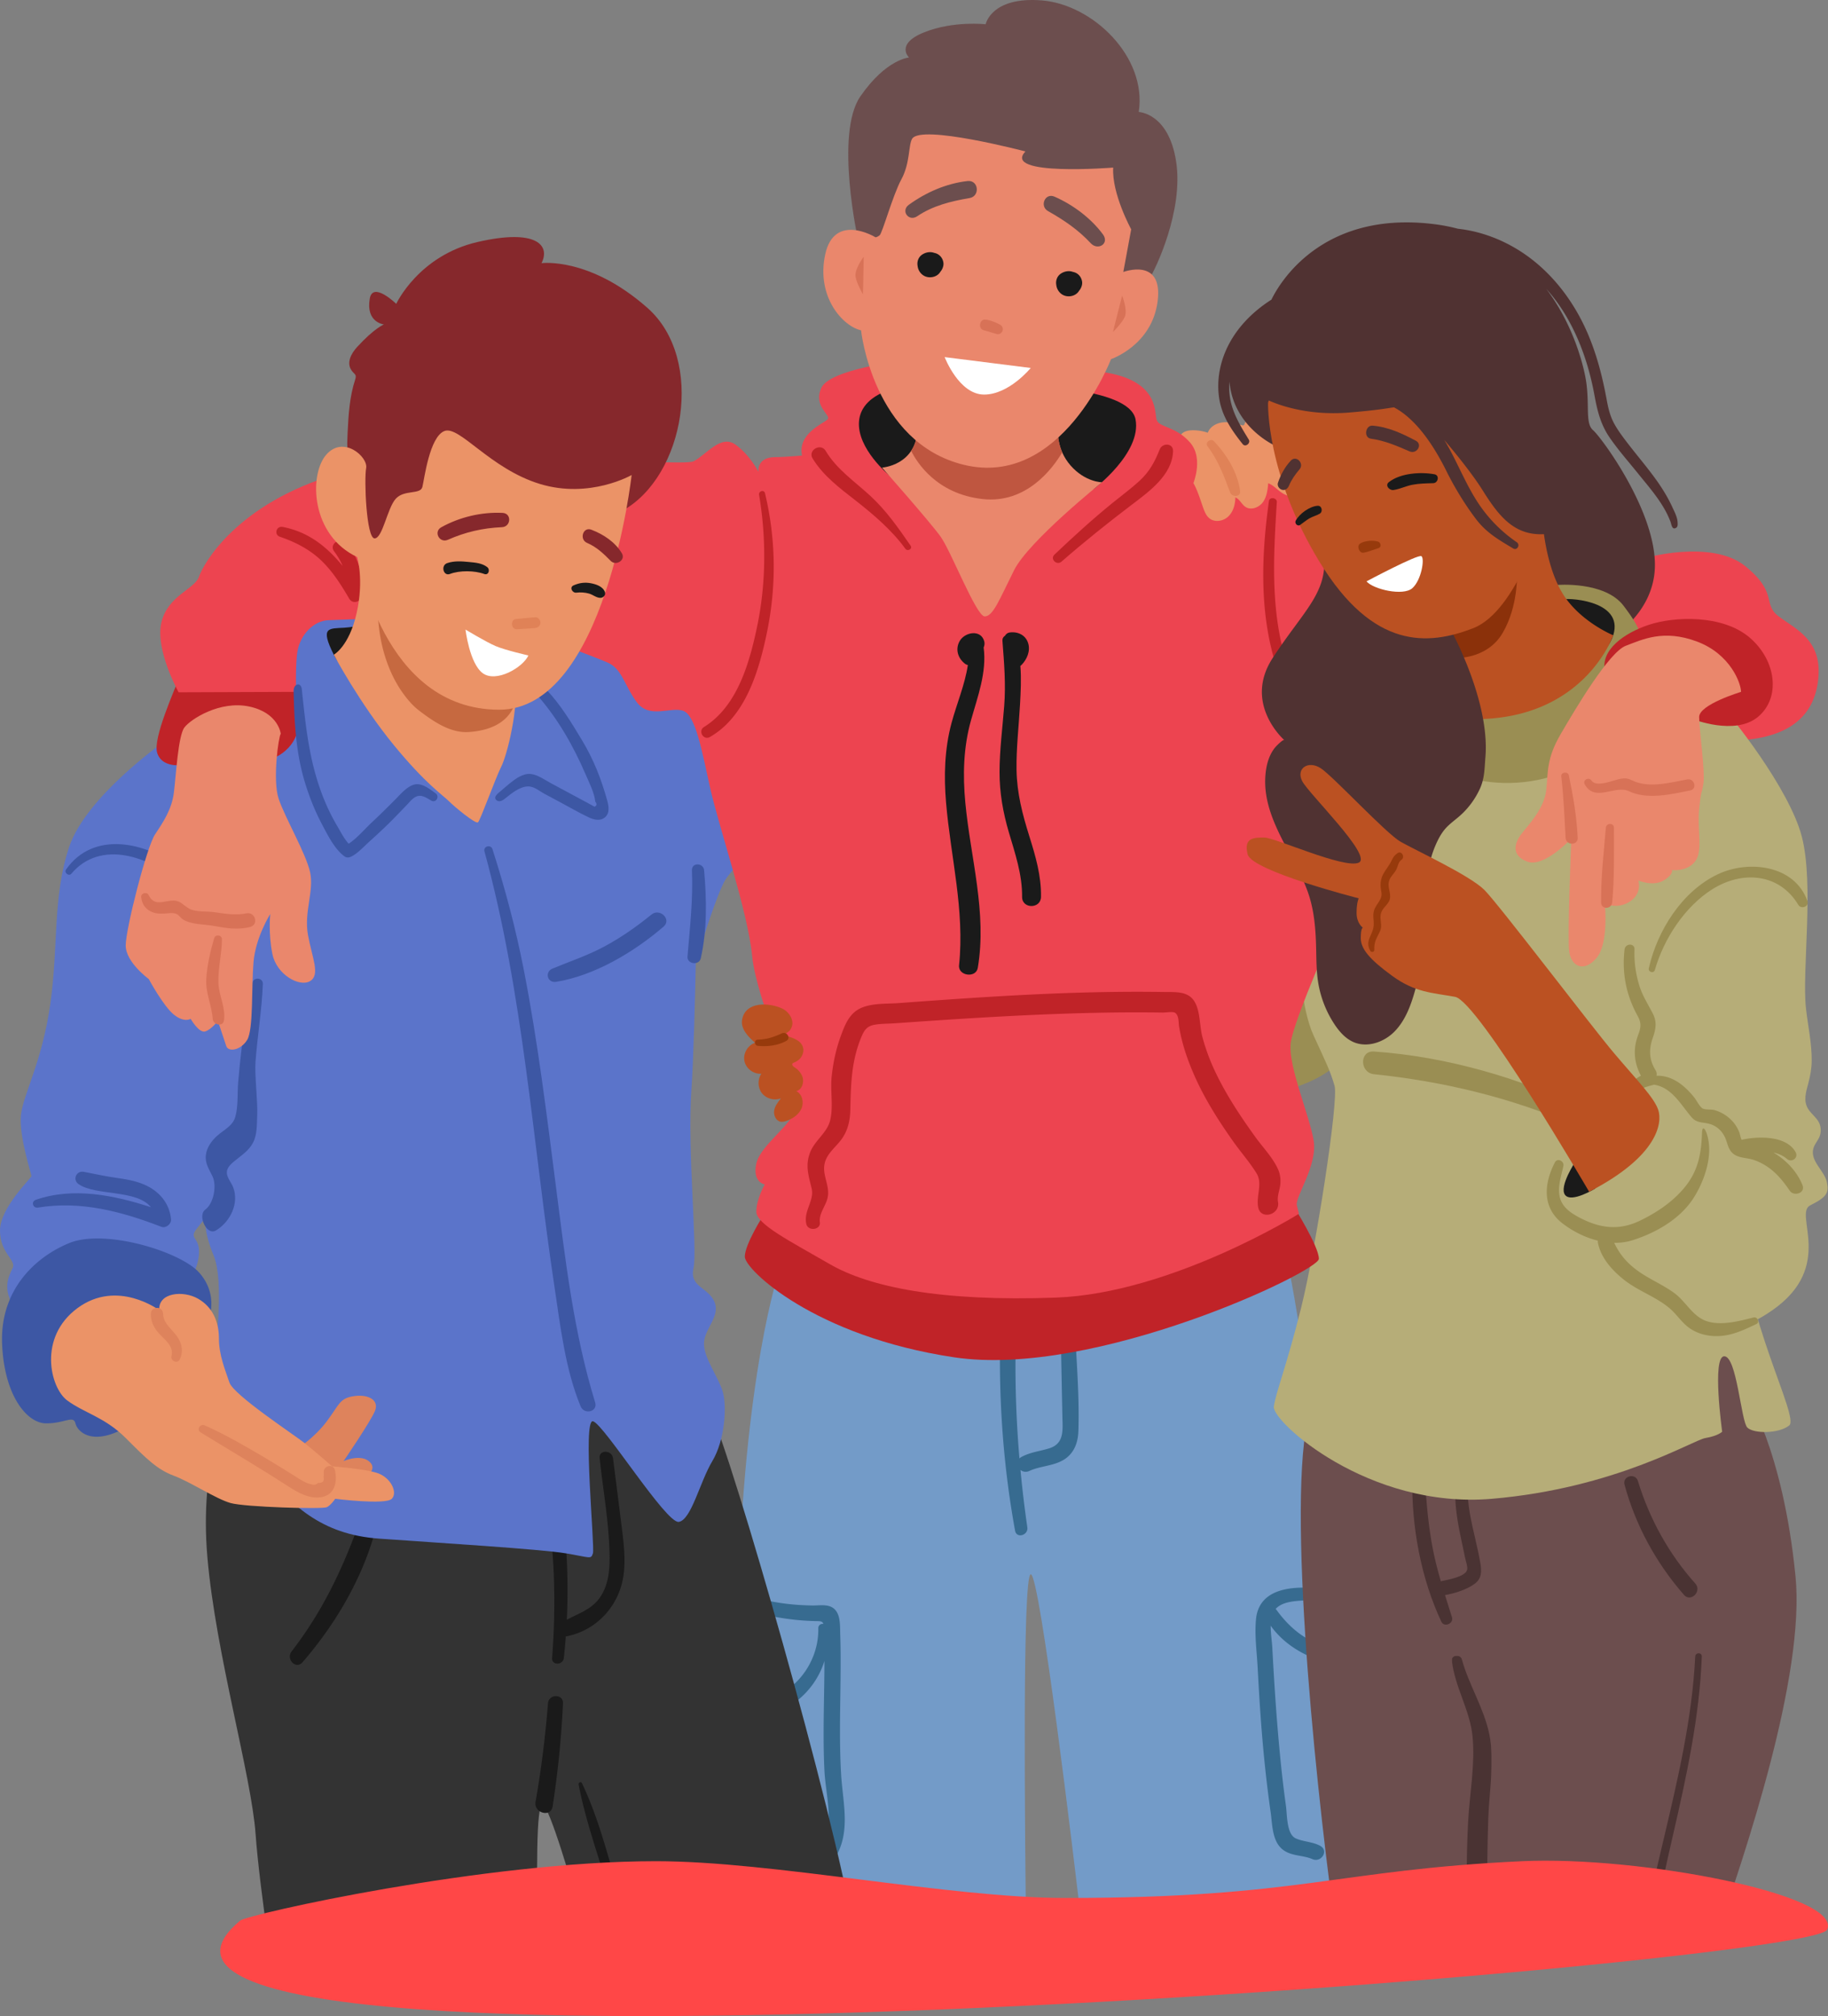 <svg xmlns="http://www.w3.org/2000/svg" xmlns:xlink="http://www.w3.org/1999/xlink" viewBox="0 0 1718 1894"><rect x="0" y="0" width="1718" height="1894" fill="#808080" stroke="none"/><defs><path id="a" d="M0 0h37.471v263.045H0z"/><path id="c" d="M1492.268 56.303C1485.217 50.43 1263.02.496 1101.543.493c-110.15 0-274.78 34.542-384.93 34.542-220.3 0-253.189-26.255-428.958-34.541C177.545-4.693-14.086 31.954.821 64.838 15.73 97.72 1706.31 234.53 1492.268 56.303Z"/></defs><g fill="none" fill-rule="evenodd"><path fill="#5B74CA" fill-rule="nonzero" d="M658.765 888.286s14.644-47.309 22.52-61.091c7.876-13.784 59.07-61.04 59.07-61.04L726.574 630.29l-120.112-57.1-110.874 8.236-28.927 72.494 192.104 234.366Z"/><path fill="#739BC8" fill-rule="nonzero" d="M964.4 1818.563c-1.157-92.867-3.762-339.618 4.364-339.618 8.456 0 40.157 262.947 48.93 339.618h267.323c-3.218-108.093-60.562-603.09-79.97-650.726-21.66-53.164-472.567 25.598-472.567 25.598s-33.474 94.514-39.381 320.952c-3.627 139.046-5.77 243.922-6.882 304.176H964.4Z"/><path fill="#376B90" fill-rule="nonzero" d="M1010.124 1243.734c-.347-8.47-13.332-8.556-13.23 0 .346 28.869.99 57.733 1.558 86.6.25 12.697 2.135 25.75-12.31 30.284-8.924 2.8-18.08 3.617-26.382 8.255a8.48 8.48 0 0 0-1.674 1.24c-3.884-45.817-4.813-91.816-2.359-137.852.513-9.603-14.511-9.607-14.952 0-3.15 68.809.836 137.97 13.226 205.758 1.397 7.646 12.586 4.267 11.51-3.174-2.588-17.92-4.738-35.9-6.448-53.924 2.135 1.713 5.143 2.427 8.306.969 10.06-4.637 21.73-4.528 31.474-10.003 10.288-5.78 14.268-16.076 14.65-27.435 1.121-33.313-2.003-67.416-3.37-100.718M790.568 1667.83c-1.83-29.743-.937-59.557-.619-89.328.152-14.248.222-28.512-.274-42.754-.326-9.36.934-23.522-10.462-26.913-4.845-1.442-10.645-.5-15.567-.574-6.71-.099-13.423-.437-20.1-1.106-15.225-1.524-30.142-4.768-44.768-9.214-7.964-2.422-11.227 9.804-3.418 12.401 22.614 7.518 46.265 11.968 70.117 12.56 5.178.128 7.421-.199 8.336 2.695-2.349-.304-4.816 1.05-4.757 4.21.46 24.495-12.774 48.081-33.766 60.6-7.8 4.65-.519 17.08 7.111 12.166 15.911-10.245 27.135-25.113 32.433-42.203-.013 9.285-.14 18.57-.29 27.854-.408 25.241-.97 50.507.312 75.733 1.1 21.652 9.235 49.11-1.282 69.352-4.65 8.953 8.913 16.901 13.55 7.92 11.836-22.935 4.95-48.929 3.444-73.399m450.184 66.236c-7.305-3.933-15.447-3.707-22.818-6.928-8.9-3.888-8.17-22.11-9.36-30.61-3.538-25.275-6.024-50.682-8.096-76.115-1.973-24.223-3.438-48.484-4.742-72.75-.299-5.601-1.582-13.221-1.5-20.385 10.213 14.399 25.746 25.093 42.117 31.008 8.47 3.06 11.96-10.266 3.697-13.41-17.173-6.532-29.73-17.867-40.409-32.507a7.645 7.645 0 0 0-.755-.865c6.273-6.958 18.26-7.424 26.876-8.008 7.629-.517 7.803-11.95 0-12.004-20.851-.124-42.952 5.352-45.334 29.62-1.467 14.926.781 30.75 1.563 45.706.802 15.322 1.7 30.64 2.793 45.945 2.14 29.996 5.154 59.929 9.402 89.703 1.59 11.155 1.315 26.167 10.385 34.292 8.12 7.275 19.468 5.704 28.883 9.794 8.304 3.607 15.694-7.965 7.298-12.486"/><path fill="#6C4E4E" fill-rule="nonzero" d="M1613.381 1818.563c26.18-75.9 83.331-243.595 74.08-337.65-11.814-120.11-47.258-173.274-47.258-173.274l-9.844-41.35s-378.055-45.288-401.683 68.917c-19.308 93.32 11.345 373.328 27.498 483.357h357.207Z"/><g transform="translate(1364.477 1555.518)"><mask id="b" fill="#fff"><use xlink:href="#a"/></mask><path fill="#4A3333" fill-rule="nonzero" d="M19.452 75.735c2.584 26.44-2.753 53.945-4.162 80.393-1.484 27.828-1.593 55.734-.833 83.586.21 7.713.398 15.509.646 23.33h20.063c-.641-9.064-1.19-18.134-1.44-27.216-.767-27.86-.444-55.737.53-83.585.898-25.598 6.158-53.3.934-78.638C30.14 49.109 15.987 27.382 9.398 3.339 8.028-1.662-.585-.887.032 4.606c2.786 24.818 17.003 46.388 19.42 71.129" mask="url(#b)"/></g><path fill="#4A3333" fill-rule="nonzero" d="M1391.277 1468.501c-3.98-23.427-12.04-45.929-11.994-69.939.015-7.466-11.295-7.426-11.568 0-.634 17.268 2.622 33.95 6.222 50.745.998 4.652 2.024 9.3 2.934 13.97.609 3.124 2.72 8.65 1.948 11.536-1.76 6.57-17.96 9.186-24.688 10.705-2.817-9.688-5.376-19.452-7.35-29.44-4.395-22.25-6.306-44.73-7.55-67.346-.417-7.589-11.715-7.694-11.875 0-.933 44.893 8.052 94.118 27.307 134.847 2.64 5.588 11.783 1.65 9.953-4.196-2.187-6.986-4.412-13.93-6.573-20.883 9.376-1.687 20.209-4.995 27.884-10.618 6.73-4.932 6.634-11.823 5.35-19.38m202.052 19.174c-24.888-27.795-43.082-60.688-53.977-96.347-2.444-8.003-14.794-4.672-12.578 3.468 10.488 38.502 29.674 73.502 55.895 103.539 6.376 7.304 17.133-3.431 10.66-10.66m-40.589 330.887c5.405-31.406 12.19-62.561 19.426-93.948 12.794-55.513 25.052-111.338 27.228-168.46.152-3.987-5.991-3.963-6.184 0-2.883 58.879-16.621 116.322-30.09 173.492-6.88 29.21-14.113 58.945-19.53 88.916h9.15Z"/><path fill="#333" fill-rule="nonzero" d="M240.222 1723.105c1.82 25.485 6.586 62.748 11.185 95.458h253.735c-.457-53.79-1.612-124.314 4.837-123.024 6.32 1.263 27.246 72.309 41.42 123.024h251.97c-20.522-120.913-114.666-447.538-135.867-493.203-25.597-55.133-257.943-82.7-257.943-82.7l-195.618 79.846s-26.883 50.11-19.007 140.687c7.876 90.575 41.35 204.779 45.288 259.912"/><path fill="#1A1A1A" fill-rule="nonzero" d="M583.566 1428.777c-2.45-19.65-4.913-39.297-7.457-58.935-1.015-7.84-13.42-8.104-12.552 0 3.298 30.79 9.097 62.209 9.347 93.205.113 13.966-1.703 28.98-10.928 40.132-7.948 9.607-19.044 12.857-29.259 18.512a589.45 589.45 0 0 0-.67-67.184c-1.085-16.21-2.859-32.356-5.254-48.424-2.56-17.173-4.956-34.994-11.43-51.191-2.123-5.31-11.634-5.372-10.999 1.489 1.55 16.728 5.894 33.08 8.612 49.643a608.774 608.774 0 0 1 6.107 50.355c2.672 33.694 2.356 67.519-.194 101.21-.54 7.147 10.245 6.915 11.014 0 .755-6.783 1.35-13.58 1.857-20.377.55 0 1.113-.04 1.708-.168 29.402-6.334 50.02-30.936 52.913-60.145 1.594-16.076-.829-32.194-2.815-48.122M515.01 1600.2c-2.46 31.016-6.31 61.906-11.678 92.554-1.843 10.524 14.408 14.891 16.02 4.416 4.95-32.164 8.28-64.457 9.735-96.97.408-9.124-13.367-8.934-14.076 0M336.04 1434.819c-15.488 42.22-34.297 80.845-61.983 116.587-5.542 7.154 3.993 17.4 10.224 10.225 30.224-34.81 55.75-77.61 68.002-122.333 2.906-10.61-12.56-14.514-16.243-4.48m237.295 346.447c3.464 12.389 6.723 24.837 9.938 37.298h10.18c-3.966-13.88-8.093-27.702-12.176-41.472-10.064-33.932-19.03-70.017-34.418-102.002-.875-1.821-3.413-.466-3.077 1.298 6.746 35.408 19.847 70.176 29.553 104.878"/><path fill="#5B74CA" fill-rule="nonzero" d="M153.584 697.238S80.73 748.433 64.978 795.69c-15.752 47.256-9.846 92.544-17.722 147.677-7.876 55.133-25.597 84.67-27.566 104.36-1.969 19.69 9.845 55.132 9.845 57.101 0 1.97-29.535 29.535-29.535 51.195s15.752 27.566 11.814 35.443c-3.938 7.876-9.845 19.69 1.969 37.411s165.399-27.567 165.399-27.567 7.876-11.814 7.876-25.597c0-13.784-9.845-11.814-1.969-21.66l7.876-9.844s-1.969 11.814 7.876 35.442c9.846 23.628 1.969 84.668 1.969 84.668s7.421 75.054 39.153 112.351c31.732 37.296 59.299 64.862 114.432 68.8 55.132 3.94 151.615 9.845 175.244 13.784 23.628 3.938 23.628 5.907 25.597 0 1.969-5.908-9.845-126.018 0-124.049 9.845 1.97 68.916 96.482 80.73 94.513 11.814-1.969 19.691-37.412 31.505-57.102 11.814-19.69 13.783-51.194 9.845-64.978-3.938-13.783-17.721-31.504-17.721-45.288 0-13.783 15.752-25.597 9.845-39.38-5.907-13.784-23.628-13.784-19.69-31.504 3.938-17.722-5.908-110.267-1.97-167.369 3.938-57.1 5.908-220.53 5.908-220.53s-55.133-159.493-133.895-165.4c-78.761-5.907-285.509 43.32-285.509 43.32l-82.7 15.751Z"/><path fill="#3D57A4" fill-rule="nonzero" d="M237.29 922.915c-5.667 19.88-7.683 41.111-10.153 61.597-1.29 10.706-2.42 21.427-3.302 32.175-.85 10.353.16 22.793-2.755 32.783-2.442 8.37-11.02 12.132-17.072 17.608-5.25 4.75-9.739 10.947-10.549 18.151-.866 7.71 3.08 13.266 6.256 19.873 4.213 8.763 1.087 25.514-6.75 31.231-7.635 5.568 1.346 24.73 9.845 19.69 13.72-8.135 22.137-25.779 16.288-40.719-1.429-3.65-4.109-6.84-5.347-10.53-2.096-6.25 2.06-10.213 6.602-13.992 6.434-5.35 13.562-9.684 17.505-17.39 3.988-7.797 3.47-17.368 3.888-25.857.592-12.01-2.523-37.792-1.638-49.785 1.807-24.488 6.041-49.003 6.912-73.519.201-5.654-8.215-6.628-9.73-1.316m-76.54 222.699c-1.327-15.327-11.292-26.785-25.196-32.756-8.484-3.644-17.442-5.12-26.534-6.38-10.227-1.419-20.129-3.693-30.251-5.604-7.109-1.342-10.904 7.414-4.885 11.584 16.087 11.141 54.394 4.835 67.91 21.61-34.818-11.267-73.068-19.082-108.169-6.889-4.663 1.621-2.756 8.08 2.013 7.298 40.364-6.614 78.575 3.64 116.041 18.046 4.142 1.593 9.447-2.544 9.07-6.909m7.485-330.669c-31.056-23.793-80.34-35.03-106.204 1.977-2.068 2.959 2.686 6.674 5.037 3.886 27.501-32.611 74.083-15.905 100.681 8.252 30.878 28.045 38.747 72.182 39.856 111.976.198 7.117 10.7 7.082 11.03 0 2.127-45.549-13.148-97.55-50.4-126.091m391.091 502.494c-20.24-65.757-28.065-134.47-36.81-202.538-8.767-68.245-17.085-136.561-30.296-204.128-7.503-38.372-17.446-75.802-29.37-113.017-1.526-4.764-8.873-2.806-7.535 2.078 36.607 133.584 45.26 272.766 65.818 409.218 5.614 37.268 10.072 77.062 24.547 112.149 3.362 8.152 16.403 5.194 13.646-3.762m52.925-458.242c-13.798 11.226-28.273 21.387-43.942 29.84-15.827 8.536-32.502 14.058-49.029 20.893-7.656 3.166-4.884 13.821 3.436 12.46 36.423-5.954 73.294-28.146 100.901-51.826 7.928-6.799-3.458-17.8-11.366-11.367m49.493-41.611c-.644-7.23-11.782-7.465-11.46 0 1.179 27.404-1.903 53.853-4.148 81.056-.59 7.133 10.884 8.618 12.464 1.687 6.082-26.683 5.56-55.653 3.144-82.743"/><path fill="#C02328" fill-rule="nonzero" d="M169.336 718.898s-17.72 1.969-21.659-11.814c-3.938-13.783 15.752-57.102 21.66-72.854 5.906-15.752 45.287-37.412 76.791-33.474 31.505 3.938 35.443 19.69 35.443 27.567 0 7.876-5.907 31.504-1.969 47.256 3.938 15.753-9.845 35.443-31.505 39.38-21.659 3.939-78.76 3.939-78.76 3.939"/><path fill="#EA876C" fill-rule="nonzero" d="M263.85 689.362c-1.969 1.969-7.876 43.319-1.969 61.041 5.907 17.721 25.597 51.194 29.535 68.916 3.938 17.721-5.907 37.411-1.969 59.07 3.938 21.66 11.815 37.412 1.97 43.319-9.846 5.907-31.505-5.907-35.443-25.597-3.938-19.69-1.969-37.412-1.969-37.412s-13.783 21.66-15.753 45.288c-1.968 23.628 0 63.009-5.906 72.854-5.908 9.846-17.722 11.814-19.69 5.907l-7.877-23.629s-5.907 7.877-11.814 9.846c-5.907 1.969-13.783-11.814-13.783-11.814s-5.908 3.938-15.753-3.938c-9.845-7.876-23.628-33.474-23.628-33.474s-21.659-15.752-21.659-31.504c0-15.753 19.69-92.545 27.566-104.359 7.876-11.814 15.752-23.629 17.721-39.381 1.97-15.752 3.94-53.164 9.845-61.04 5.908-7.876 33.474-25.597 61.04-19.69 27.567 5.907 29.536 25.597 29.536 25.597"/><path fill="#D87257" fill-rule="nonzero" d="M205.287 923.52c-.472-13.677 3.21-27.36 3.28-41.085.02-4.234-6.128-5.007-7.312-.99-3.605 12.227-6.671 25.803-7.407 38.58-.737 12.786 5.219 24.537 6.064 37.186.376 5.625 9.66 7.81 10.577 1.43 1.774-12.354-4.783-22.981-5.202-35.12m26.34-65.472c-10.478 2.074-20.346.309-30.776-1.17-7.087-1.005-17.037.21-23.19-3.327-5.435-3.127-8.238-7.714-15.095-7.51-9.066.272-17.578 5.785-22.941-5.264-1.577-3.246-7.268-1.765-6.938 1.879.63 6.933 4.256 11.892 10.878 14.413 3.69 1.405 6.774 1.265 10.624 1.193 3.859-.072 8.21-1.316 12.059.54 1.9.918 3.624 3.63 5.512 4.845 8.056 5.186 20.07 4.477 29.148 6.188 11.457 2.158 22.758 4.014 34.237.97 8.304-2.203 4.76-14.395-3.518-12.757"/><path fill="#9A8E53" fill-rule="nonzero" d="M1174.755 1031.072s59.086-5.99 85.05-34.613c25.962-28.622-16.425-129.63-16.425-129.63l-104.359 29.043 35.734 135.2Z"/><path fill="#B6AD78" fill-rule="nonzero" d="M1220.8 900.049s1.97 47.257 13.783 72.854c11.814 25.597 15.752 33.473 19.691 47.256 3.937 13.784-17.722 153.585-31.505 208.718-13.783 55.133-23.629 78.762-25.598 92.545-1.969 13.783 88.607 96.482 204.78 86.638 116.172-9.846 189.027-55.134 200.841-57.103 11.815-1.969 15.752-5.907 15.752-5.907s-9.845-70.885 1.97-70.885c11.813 0 15.752 61.04 21.66 66.947 5.906 5.908 29.534 5.908 39.38-1.969 9.845-7.876-43.319-102.39-45.288-189.027-1.97-86.637-11.815-374.116-11.815-374.116l-116.172-80.731-189.028 9.845-98.45 194.935h-.001Z"/><path fill="#9A8E53" fill-rule="nonzero" d="M1488.591 1043.665c-15.832-7.979-31.125-15.8-47.728-22.274-15.629-6.096-31.647-11.22-47.808-15.705-33.26-9.227-67.345-15.453-101.79-17.839-13.824-.958-13.429 19.94 0 21.32 64.696 6.654 129.573 22.06 189.282 48.26 9.18 4.027 17.364-9.066 8.044-13.762"/><path fill="#C02328" fill-rule="nonzero" d="M717.712 1141.255s-17.722 27.566-17.722 39.381c0 11.814 64.978 74.823 196.904 94.514 131.925 19.69 342.611-80.731 342.611-92.545 0-11.814-23.628-49.226-23.628-49.226l-498.165 7.876Z"/><path fill="#ED4450" fill-rule="nonzero" d="M1260.18 858.699s-45.287 100.42-47.256 122.08c-1.97 21.66 17.721 66.948 21.66 90.576 3.937 23.628-17.722 53.164-15.754 61.04l1.97 7.876s-120.11 74.823-228.408 78.76c-108.297 3.939-175.244-9.844-212.655-31.503-37.412-21.66-68.917-37.412-68.917-49.226s7.877-25.598 7.877-25.598-11.815-1.968-7.877-19.69c3.94-17.721 35.443-37.411 37.412-53.164 1.97-15.752-37.412-100.42-41.35-141.77-3.938-41.35-31.504-122.08-39.38-157.523-7.877-35.442-13.784-68.916-25.598-72.854-11.814-3.938-31.504 7.876-43.319-7.876-11.814-15.753-13.783-31.504-27.566-37.412-13.783-5.907-51.195-19.69-51.195-19.69l-244.16 47.257-107.813.393s-22.143-39.774-16.236-65.371c5.907-25.597 31.504-31.505 35.442-43.32 3.938-11.813 35.443-68.915 129.957-96.482 94.513-27.566 322.921-5.907 334.735-11.814 11.814-5.907 25.598-25.597 39.381-15.752 13.783 9.845 21.66 25.597 21.66 25.597s-1.97-13.783 15.752-13.783c17.721 0 68.916-5.907 68.916-5.907l285.51 29.535s55.133-11.814 74.822-17.721c19.691-5.907 35.444-5.907 82.701 9.845 47.256 15.753 214.624 92.545 214.624 92.545L1260.18 858.699Z"/><path fill="#C02328" fill-rule="nonzero" d="M326.593 510.784c-5.486-7.425-18.07-.123-12.486 7.298 3.293 4.377 5.918 8.9 7.938 13.6-14.567-17.717-31.828-31.947-56.36-36.653-6.052-1.16-8.438 7.244-2.552 9.256 14.228 4.864 27.75 11.73 38.708 22.194 10.75 10.265 18.839 23.067 26.294 35.828 3.518 6.024 11.656 2.862 12.257-3.319 1.675-17.208-3.568-34.358-13.8-48.204m392.378-47.411c-.874-3.667-6.168-2.06-5.561 1.534 6.85 40.554 6.595 83.448-1.85 123.705-7.131 33.995-18.523 74.889-49.864 94.343-5.943 3.689-.618 12.892 5.498 9.404 33.523-19.12 46.078-62.18 53.46-97.493 9.169-43.868 8.702-87.992-1.682-131.493m498.764 181.237c-24.87-54.512-21.377-114.63-17.745-172.902.26-4.162-6.795-5.226-7.388-1-8.425 60.048-9.482 122.896 16.088 179.19 2.782 6.126 11.827.81 9.045-5.287m-16.815 453.375c-4.957-10.731-14.121-20.135-21.024-29.708-14.027-19.451-27.388-39.547-37.702-61.251-5.055-10.638-9.206-21.694-12.21-33.087-2.72-10.322-1.79-23.965-7.422-33.111-6.06-9.837-17.838-8.741-27.878-8.903a1659.97 1659.97 0 0 0-44.63-.098c-55.662.607-111.239 3.83-166.754 7.725-12.915.907-25.828 1.849-38.741 2.802-11.817.873-26.94-.233-37.626 5.772-9.404 5.283-13.38 15.916-16.866 25.528-4.437 12.229-7.136 25-8.471 37.93-1.38 13.35 1.823 28.132-1.452 41.137-2.88 11.44-14.163 18.54-18.566 29.414-5.1 12.604-1.708 22.014 1.239 34.434 2.707 11.412-7.897 21.146-4.991 33.393 1.64 6.914 13.621 5.617 12.692-1.718-1.085-8.543 6.062-15.698 7.478-23.987 1.9-11.106-5.759-20.851-2.808-31.95 2.423-9.113 10.479-14.801 15.792-22.146 5.91-8.173 7.964-17.595 8.173-27.558.495-23.555.918-45.186 9.985-67.462 2.844-6.994 5.276-11.133 12.925-12.47 6.032-1.053 12.53-.907 18.623-1.332 12.911-.901 25.824-1.793 38.738-2.653 49.712-3.305 99.474-6.111 149.289-7.18 12.285-.262 24.573-.416 36.862-.434 5.174-.008 10.35.008 15.524.048 3.881.03 7.763.075 11.643.134 2.757.042 9.648-1.152 11.644.222 3.766 2.59 3.078 9.047 3.773 13.138.826 4.87 1.88 9.699 3.131 14.478 2.717 10.36 6.468 20.397 10.73 30.21 9.777 22.519 23.026 43.316 37.171 63.307 7.005 9.897 15.4 19.336 21.733 29.658 5.983 9.752-.558 20.973 1.553 31.96 2.345 12.206 20.883 7.018 18.616-5.132-.98-5.256 1.573-10.934 2.129-16.165.552-5.212-.089-10.156-2.302-14.945"/><path fill="#1A1A1A" fill-rule="nonzero" d="M924.468 608.246c.843-1.816 1.068-3.908.518-5.87-3.224-11.486-18.513-8.525-23.18.047-4.238 7.78-1.434 16.22 5.346 21.303.736.553 1.58.874 2.46 1.038-2.774 18.495-10.37 36.01-15.319 54.368-6.604 24.497-7.299 49.9-5.15 75.06 4.364 51.091 17.61 101.05 12.208 152.663-1.04 9.954 15.928 12.344 17.601 2.382 8.761-52.119-6.82-103.38-11.706-155.046-2.466-26.093-1.837-51.992 5.271-77.35 6.318-22.54 15.004-45.11 11.951-68.595m42.888 177.261c-6.45-20.53-11.646-40.495-11.989-62.158-.328-20.674 2.158-41.251 3.288-61.865.63-11.472 1.289-23.851.308-35.894.412-.28.794-.603 1.14-.961 5.066-5.237 8.416-12.977 6.221-20.268-2.375-7.891-9.906-11.29-17.601-10.157-1.858.274-3.352 1.544-4.316 3.163-1.47.863-2.461 2.447-2.28 4.834 1.57 20.66 3.242 40.269 1.637 61.049-1.591 20.606-4.322 41.16-4.369 61.858-.044 19.473 3.249 38.158 8.745 56.79 5.894 19.979 12.637 39.599 12.453 60.68-.098 11.442 17.578 11.439 17.768 0 .327-19.706-5.153-38.446-11.005-57.071"/><path fill="#5B74CA" fill-rule="nonzero" d="M340.516 581.52s-18.737.556-32.077 1.134c-13.34.578-26.412 13.223-29.025 30.042-2.612 16.818-1.777 79.609 7.32 105.686 9.097 26.077 31.086 68.174 38.645 82.495 4.655 8.818 69.118-70.834 74.516-70.811 5.398.024 36.898 25.068 36.898 25.068s23.178.517 24.554.105c1.376-.412 24.42-28.435 30.442-25.868 6.023 2.566 62.855 36.368 72.068 35.455 9.213-.913-20.095-66.257-35.736-87.298-24.414-32.843-79.657-96.01-105.472-104.928-25.816-8.92-82.133 8.92-82.133 8.92"/><path fill="#3D57A4" fill-rule="nonzero" d="M467.47 745.864c.848-.845 1.783-1.583 2.438-2.133 2.949-2.475 5.799-5.065 8.793-7.487 5.55-4.49 12.753-9.984 20.358-9.082 6.54.775 13.143 5.638 18.79 8.67l23.888 12.824c3.412 1.832 6.83 3.654 10.235 5.5l6.795 3.714c2.17-1.005 2.398-2.61.682-4.815-.854-8.35-5.798-17.956-9.04-25.48-11.595-26.917-26.4-52.928-45.898-74.916-2.087-2.353-4.356-5.01-4.247-8.153.019-.536.123-1.1.478-1.502.403-.458 1.046-.616 1.652-.681 4.716-.503 8.806 3.066 12.032 6.543 12.952 13.965 22.864 30.416 32.68 46.738 10.863 18.062 17.98 36.274 23.584 56.526 1.4 5.064 2.58 11.615-1.98 15.592-4.723 4.12-10.86 2.335-15.872-.066-9.294-4.452-18.28-9.692-27.367-14.546l-13.668-7.3c-5.104-2.727-10.03-7.4-16.202-6.978-7.777.532-14.987 6.702-20.837 11.26-1.174.917-2.382 1.846-3.795 2.318-1.414.473-3.096.41-4.25-.533-2.423-1.983-1.031-4.236.75-6.013"/><path fill="#1A1A1A" fill-rule="nonzero" d="M343.995 584.711s-5.733 4.104-20.344 4.994c-14.611.89-23.176-1.052-9.952 25.36 11.515 23.001 36.735 23.338 36.735 23.338l-6.44-53.692h.001Z"/><path fill="#EB9367" fill-rule="nonzero" d="M335.14 576.1c7.12-31.407.544-52.71.544-52.71l-1.2-1.79 92.47 44.096s54.132 39.29 57.496 69.47c3.363 30.181-7.88 74.195-13.324 84.968-5.444 10.773-19.66 50.49-21.89 52.385-2.231 1.896-21.983-14.436-27.358-19.857-5.375-5.42-21.841-16.198-51.772-52.7-32.09-39.136-56.407-84.897-56.407-84.897s14.32-7.56 21.442-38.966"/><path fill="#C66940" fill-rule="nonzero" d="M355.19 571.588s-2.256 51.188 29.985 87.778a64.107 64.107 0 0 0 9.575 8.869c13.595 10.232 28.997 20.634 45.97 19.456 71.929-4.995 43.188-82.206 19.49-101.848l-105.02-14.255Z"/><path fill="#86282C" fill-rule="nonzero" d="M326.349 416.182c.095-3.252.194-6.505.352-9.755.815-16.874 1.813-33.694 7.105-49.848 1.635-4.991-.645-4.816-3.204-8.302-5.5-7.493-.354-16.403 5.047-22.306 16.1-17.598 25.15-21.186 25.15-21.186s-17.186-1.734-13.28-24.262c2.877-16.588 24.86 4.939 24.86 4.939s20.932-45.37 76.664-58.17c55.731-12.798 68.26 3.535 59.873 19.947 0 0 45.008-6.153 99.584 42.022 54.576 48.174 34.972 158.296-23.36 190.424-77.78 42.839-236.999 42.704-236.999 42.704l-16.326-36.424c-2.285-23.232-4.952-46.511-5.466-69.783"/><path fill="#EB9367" fill-rule="nonzero" d="M335.838 523.371c1.388.645 23.07 143.347 133.34 143.366 100.055.016 124.442-220.487 124.442-220.487s-39.31 22.677-86.186 8.406c-46.876-14.272-75.72-55.209-89.753-49.725-14.034 5.483-18.838 44.938-20.703 52.483-1.865 7.546-16.958 2.304-25.008 11.103-8.05 8.798-12.385 37.594-20.032 37.257-7.647-.338-9.819-55.355-7.82-65.946 2-10.59-21.599-31.465-37.766-12.344-16.167 19.12-14.063 75.66 29.486 95.887"/><path fill="#FFF" fill-rule="nonzero" d="M496.609 615.766s-21.645-4.907-30.776-8.798c-9.131-3.89-28.34-15.528-28.34-15.528s3.716 31.792 16.194 40.993c12.479 9.202 37.576-5.135 42.922-16.667"/><path fill="#86282C" fill-rule="nonzero" d="M584.417 519.733c-6.428-10.607-17.156-17.664-28.593-22.088-7.94-3.073-11.668 9.153-4.031 12.407 8.933 3.806 15.534 10.16 22.235 16.957 4.894 4.966 14.296-.828 10.389-7.276m-112.085-37.899c-19.666-.997-40.46 3.94-57.654 13.542-7.532 4.205-1.587 15.202 6.214 11.74 16.495-7.318 32.786-11.06 50.849-11.856 8.54-.377 9.413-12.979.591-13.426"/><path fill="#E08257" fill-rule="nonzero" d="M503.028 579.846c-6.074.455-12.127 1.104-18.187 1.721-5.406.55-4.61 9.894.875 9.573 5.624-.33 11.25-.622 16.863-1.102 2.756-.236 5.21-1.86 5.343-4.87.11-2.5-2.116-5.53-4.894-5.322"/><path fill="#1A1A1A" fill-rule="nonzero" d="M420.365 528.99c6.613-2.218 13.597-1.692 20.44-1.021 5.946.583 12.308 1.02 17.155 4.846 2.856 2.253 1.291 7.944-2.838 6.414-8.989-3.33-23.35-3.462-32.25-.026-6.202 2.394-8.977-8.041-2.507-10.212m118.639 20.959c5.292-2.337 10.425-3.123 16.15-2.058 5.171.963 11.624 3.106 13.425 8.468.92 2.737-1.705 5.295-4.278 5.299-3.796.008-7.035-2.973-10.675-4.014-3.744-1.07-8.078-1.367-11.935-.873-3.744.48-6.852-4.982-2.687-6.822"/><path fill="#3D57A4" fill-rule="nonzero" d="M275.955 649.487c-.162-7.555 6.963-8.984 7.711-1.893 2.763 26.18 5.357 52.614 12.375 78.134 3.246 11.802 7.336 23.363 12.54 34.45a187.844 187.844 0 0 0 8.492 16.075c2.782 4.687 6.434 11.99 10.643 16.357 7.676-4.994 14.818-13.511 21.092-19.394 7.854-7.366 15.531-14.914 23.104-22.57 4.686-4.736 10.691-11.845 17.496-13.598 7.147-1.841 14.65 4.397 20 8.256 4.116 2.967.396 9.353-4.122 6.804-5.266-2.972-9.755-6.532-15.535-3.003-2.816 1.72-5.253 4.88-7.512 7.203-5.67 5.827-11.22 11.76-17.033 17.45-5.883 5.758-11.923 11.362-18.052 16.858-5.226 4.687-10.889 11.119-17.226 14.184-1.806.874-4.132 1.12-5.876-.104-9.518-6.683-16.323-20.62-21.63-30.665-6.482-12.264-11.635-25.267-15.713-38.517-8.6-27.95-10.126-56.778-10.754-86.027m-79.052 587.266s7.876-21.659-9.845-41.35c-17.721-19.69-88.607-41.349-122.08-27.566-33.473 13.783-64.978 45.288-63.01 94.514 1.97 49.225 23.629 74.823 41.35 74.823 17.722 0 25.598-7.876 27.567 0 1.969 7.876 15.752 21.66 47.257 3.938 31.504-17.72 78.76-104.359 78.76-104.359"/><path fill="#DE835C" fill-rule="nonzero" d="M279.603 1360.803s15.751-9.846 27.565-25.598c11.815-15.753 11.815-21.66 25.599-23.63 13.783-1.967 23.627 3.94 19.69 13.785-3.938 9.845-29.536 47.256-29.536 47.256s17.721-7.875 25.598 1.97c7.875 9.845-17.721 21.659-17.721 21.659l-66.093.986 14.898-36.428Z"/><path fill="#EB9367" fill-rule="nonzero" d="M149.646 1230.846s-39.38-29.535-76.792-1.97c-37.412 27.568-25.598 74.824-9.845 86.639 15.752 11.814 35.442 15.752 55.133 35.442 19.69 19.69 29.535 29.535 45.287 35.443 15.753 5.907 39.381 21.66 53.164 25.597 13.783 3.939 86.637 5.908 90.576 3.939 3.938-1.97 7.876-7.876 7.876-7.876s47.257 5.906 53.164 0c5.907-5.907-.985-20.676-14.768-24.613-13.783-3.94-41.35-5.908-41.35-5.908s-15.752-13.783-25.597-21.66c-9.845-7.875-66.947-45.287-70.885-57.101-3.938-11.814-9.845-25.597-9.845-41.35 0-15.752-5.908-29.535-19.691-37.411-13.783-7.876-37.411-5.907-36.427 10.829"/><path fill="#DE835C" fill-rule="nonzero" d="M314.75 1381.052c-1.437-6.033-10.202-4.426-10.47 1.417-.08 1.706.153 3.685-.142 5.354.734 3.73-.981 5.509-5.147 5.339-2.053 1.689-4.154 2.1-6.306 1.238-5.209-.765-10.445-4.491-14.805-7.2-9.183-5.702-18.31-11.477-27.612-16.988-18.767-11.12-37.828-22.191-57.756-31.112-4.412-1.977-8.156 3.969-3.865 6.614 27.376 16.878 55.073 32.973 82.062 50.502 9.714 6.31 21.93 13.29 33.928 9.633 10.724-3.27 12.368-15.32 10.113-24.797M167.792 1257.64c-4.559-7.957-14.325-13.533-14.528-23.43-.153-7.4-11.272-7.396-11.492 0-.195 6.585 2.35 12.142 6.492 17.182 5.488 6.679 15.475 12.556 12.898 22.55-1.156 4.487 5.517 7.665 7.719 3.254 3.244-6.498 2.52-13.256-1.089-19.555"/><path fill="#EB9367" fill-rule="nonzero" d="M1130.216 475.418c1.52 4.308 3.055 8.952 6.687 11.722 5.132 3.915 13.028 2.423 17.633-2.1 4.607-4.524 6.382-11.272 6.495-17.727 4.058 1.57 5.817 6.418 9.424 8.851 5.19 3.5 12.721.701 16.41-4.355 3.69-5.056 4.5-11.599 5.038-17.833 4.084 1.492 7.204 4.766 10.642 7.427 2.848 2.204 6.07 4.06 9.618 4.676 3.548.617 7.463-.155 10.08-2.628 3.994-3.777 3.925-10.086 3.167-15.532-1.656-11.903-5.3-23.695-12.018-33.659-6.719-9.965-16.708-17.992-28.352-20.967-2.818-.72-5.789-1.143-8.63-.52-2.842.623-5.545 2.446-6.612 5.152-.217.551-.4 1.176-.9 1.49-.55.344-1.263.18-1.886.004-5.805-1.632-11.786-3.25-17.782-2.617-5.996.634-12.09 4.044-14.133 9.718a42.786 42.786 0 0 0-13.894-2.303c-3.654.006-7.553.59-10.282 3.021-3.046 2.714-3.925 7.038-4.815 11.02-1.69 7.554-9.794 15.547-11.325 23.006-1.022 4.985 7.606-.63 11.815 0 13.937 2.086 19.433 22.275 23.62 34.154"/><path fill="#E08257" fill-rule="nonzero" d="M1165.487 461.37c-2.253-17.505-12.645-34.27-24.571-46.882-2.95-3.118-8.781 1.12-6.09 4.698 10.228 13.59 15.4 27.765 21.279 43.455 1.725 4.603 10.122 4.482 9.382-1.27"/><path fill="#ED4450" fill-rule="nonzero" d="M848.653 338.875s-68.916 7.876-76.792 25.597c-7.876 17.72 9.845 25.598 5.907 29.536-3.938 3.938-29.536 13.783-23.63 35.442 5.909 21.66 102.39 135.863 102.39 135.863l72.855 21.66 70.885-27.566 120.112-102.39s11.814-25.598-1.97-41.35c-13.782-15.752-29.535-13.783-31.504-21.66-1.97-7.876 1.969-39.38-57.102-45.287-59.071-5.907-181.151-9.845-181.151-9.845"/><path fill="#1A1A1A" fill-rule="nonzero" d="M842.746 364.472s-33.474 5.907-35.442 31.504c-1.97 25.598 28.369 50.506 28.369 50.506L1027.9 459.41s45.223-33.898 39.316-65.402c-5.907-31.505-110.266-31.505-110.266-31.505l-114.204 1.969Z"/><path fill="#EA876C" fill-rule="nonzero" d="M994.36 403.853s-1.968 17.72 11.815 33.473c13.784 15.753 29.536 15.753 29.536 15.753s-68.916 55.132-82.7 82.699c-13.783 27.567-19.69 43.319-27.566 43.319-7.876 0-31.504-61.04-41.35-74.824-9.844-13.783-55.132-64.978-55.132-64.978s31.504-1.97 33.473-35.442c1.969-33.474 131.925 0 131.925 0"/><path fill="#BF5640" fill-rule="nonzero" d="M923.476 468.83c41.196 4.578 65.828-28.666 74.836-43.87-5.009-11.416-3.95-21.107-3.95-21.107s-129.957-33.474-131.926 0c-.494 8.405-2.852 14.82-6.105 19.72 5.373 10.835 23.854 40.447 67.145 45.258"/><path fill="#C02328" fill-rule="nonzero" d="M855.78 512.597c-11.651-16.823-22.673-32.75-37.802-46.738-14.62-13.517-31.593-24.84-41.97-42.26-4.68-7.858-17.11-.617-12.272 7.174 10.282 16.559 25.503 27.796 40.626 39.62 16.658 13.029 34.032 27.88 46.477 45.092 2.127 2.942 7.058.168 4.94-2.888"/><path fill="#6C4E4E" fill-rule="nonzero" d="M806.48 225.672s-22.17-100.042 2.128-135.146c24.298-35.105 45.718-36.492 45.718-36.492s-13.347-12.674 14.281-23.701c27.629-11.026 57.717-7.535 57.717-7.535S931.581-3.481 979.281.389c47.699 3.869 98.967 53.059 90.932 104.825 0 0 28.144.833 35.164 46.689 7.018 45.856-19.165 100.695-25.373 110.333-6.208 9.64-103.671 22.786-103.671 22.786l-169.853-59.35Z"/><path fill="#EA876C" fill-rule="nonzero" d="M822.813 222.906s-38.733-23.683-47.284 16.222c-8.55 39.905 16.639 67.376 33.715 71.204 0 0 11.024 105.376 96.435 126.295 91.928 22.515 138.512-99.252 138.512-99.252s38.518-12.87 43.795-54.461c5.278-41.591-32.268-27.392-32.268-27.392l7.4-40.083s-18.364-33.48-16.915-57.995c0 0-104.98 8.445-82.468-15.156 0 0-98.472-25.887-106.547-11.825-3.524 6.14-1.755 22.699-10.006 37.91-8.253 15.214-17.903 50.825-20.56 52.768-2.659 1.944-3.808 1.765-3.808 1.765"/><path fill="#6C4E4E" fill-rule="nonzero" d="M1036.609 220.254c-11.203-15.257-28.269-27.94-45.537-35.504-8.914-3.905-14.31 8.936-6.106 13.561 14.991 8.45 28.438 17.587 40.097 30.151 6.845 7.375 17.834.355 11.546-8.208m-127.255-50.18c-19.946 2.24-39.012 10.595-55.193 22.304-7.877 5.699-.122 16.196 7.878 10.768 14.619-9.918 31.83-14.133 49.164-17.07 10.141-1.718 8.543-17.17-1.849-16.002"/><path fill="#1A1A1A" fill-rule="nonzero" d="M886.609 246.588c-.581-3.592-2.753-6.72-6.114-8.245a10.78 10.78 0 0 0-2.507-.777c-3.724-1.405-8.12-.57-11.418 1.69-3.59 2.459-4.933 6.742-4.16 10.736.077.69.217 1.371.419 2.035.115.386.25.765.405 1.137.039.093.075.188.117.28 1.162 2.638 3.27 4.875 5.889 6.054 4.654 2.094 10.95.863 14.024-3.387.196-.271.365-.553.534-.834.132-.155.275-.297.399-.461 1.719-2.272 2.88-5.34 2.412-8.228m130.347 17.875c-.581-3.592-2.754-6.719-6.114-8.245a10.787 10.787 0 0 0-2.508-.777c-3.724-1.405-8.118-.57-11.417 1.69-3.59 2.459-4.934 6.742-4.16 10.736.067.601.183 1.191.343 1.767.13.478.29.948.48 1.405.039.093.075.188.117.28 1.162 2.638 3.27 4.876 5.89 6.054 4.653 2.094 10.95.863 14.023-3.387.197-.271.365-.553.534-.834.133-.155.276-.297.4-.461 1.718-2.272 2.879-5.339 2.412-8.228"/><path fill="#D87257" fill-rule="nonzero" d="M939.76 304.95c-3.987-2.14-9.04-4.193-13.498-4.728-5.85-.703-7.296 8.745-1.643 10.059 4.237.984 8.286 2.599 12.495 3.586 2.244.525 4.595-1.23 5.177-3.314.654-2.335-.42-4.47-2.53-5.603"/><path fill="#FFF" fill-rule="nonzero" d="m887.803 335.485 80.882 10.198s-20.39 25.108-43.933 24.988c-23.543-.12-36.949-35.186-36.949-35.186"/><path fill="#D87257" fill-rule="nonzero" d="M810.97 276.436c.18-1.15.755-35.224.755-35.224s-8.866 11.582-7.636 18.841c1.046 6.181 6.881 16.383 6.881 16.383m235.04 35.487c.132-1.157 8.61-34.165 8.61-34.165s5.478 13.519 2.368 20.193c-2.648 5.682-10.979 13.972-10.979 13.972"/><path fill="#C02328" fill-rule="nonzero" d="M1089.952 422.116c-4.68 11.776-9.58 20.94-19.068 29.668-8.03 7.385-16.91 13.853-25.366 20.73-18.935 15.396-36.824 31.713-54.51 48.502-4.406 4.182 2.119 10.54 6.613 6.614 21.224-18.546 43.393-36.264 65.834-53.311 16.26-12.351 38.285-27.922 39.007-50.51.246-7.69-10.022-7.954-12.51-1.693"/><path fill="#ED4450" fill-rule="nonzero" d="M1541.753 525.933c1.969-1.97 66.947-19.69 98.45 5.907 31.505 25.597 15.754 35.443 31.505 47.257 15.752 11.814 39.381 21.659 37.411 55.133-1.968 33.473-21.659 57.1-70.884 61.039-49.226 3.939-118.107-51.241-118.107-51.241l-17.005-83.267 38.63-34.828Z"/><path fill="#503232" fill-rule="nonzero" d="M1557.699 452.426c-8.777-12.47-18.77-24.009-28.045-36.1-4.533-5.91-9.1-11.927-12.67-18.483-3.727-6.848-5.5-14.24-6.892-21.85-5.233-28.578-12.915-56.188-27.312-81.645-13.576-24.009-32.416-45.068-55.974-59.616-17.251-10.654-36.647-17.649-56.618-19.842a168.75 168.75 0 0 0-22.466-4.328c-105.94-13.116-145.631 56.101-152.811 70.951-19.161 12.192-35.403 29.142-43.902 50.39-5.565 13.913-7.517 29.122-4.916 43.92 2.793 15.89 11.99 29.086 21.849 41.438 2.563 3.212 7.747-.929 5.643-4.354-7.642-12.429-15.485-25.1-17.66-39.796-.713-4.823-.841-9.744-.466-14.643 3.73 42.703 42.414 59.95 42.414 59.95l87.462 106.238 219.435 80.675s51.632-24.74 50.557-76.372c-1.076-51.632-50.557-118.323-58.087-124.777-7.53-6.454-3.227-22.589-6.453-45.178-1.785-12.496-10.823-52.314-37.656-87.769a160.586 160.586 0 0 1 18.65 25.48c13.526 22.932 21.962 48.525 26.745 74.638 2.656 14.504 5.756 27.346 14.226 39.674 8.137 11.844 17.735 22.647 26.737 33.826 11.369 14.12 24.044 28.132 30.5 45.363.903 2.412 1.35 7.884 5.157 5.69 1.91-1.102 1.588-3.55 1.488-5.4-.26-4.754-2.905-9.68-4.855-13.937-3.887-8.482-8.715-16.52-14.08-24.143"/><path fill="#9A8E53" fill-rule="nonzero" d="M1462.99 549.561s45.289-3.938 63.01 19.69c17.72 23.628 29.536 41.35 5.907 98.452-23.628 57.102-104.358 84.668-169.337 57.102-64.977-27.567-53.163-118.142-53.163-118.142l153.584-57.102h-.001Z"/><path fill="#1A1A1A" fill-rule="nonzero" d="M1468.898 563.344c0-1.969 58.077-.79 47.257 33.474-11.815 37.411-70.885 25.597-70.885 25.597l23.628-59.07v-.001Z"/><path fill="#BB5122" fill-rule="nonzero" d="M1468.197 556.927c-16.135-26.892-18.403-66.966-18.403-66.966l-119.282 71.269s-10.446 31.034-19.844 67.809c21.974 17.229 45.629 32.07 69.366 46.768a9.023 9.023 0 0 1 2.226-.228c106.329 1.969 133.895-78.761 133.895-78.761s-31.823-13-47.958-39.891"/><path fill="#8B310A" fill-rule="nonzero" d="M1426.247 539.716c-1.076 0 1.075 29.043-13.984 54.859-15.06 25.816-46.253 23.665-46.253 23.665l-16.136-33.346s77.448-45.178 76.373-45.178"/><path fill="#503232" fill-rule="nonzero" d="M1363.858 592.424s36.488 65.89 32.186 118.598c-.868 10.631-.695 20.16-5.226 30.024-4.433 9.649-10.873 18.384-18.847 25.403-4.486 3.951-9.46 7.39-13.428 11.86-3.882 4.372-6.68 9.598-9.037 14.95-11.209 25.464-9.346 51.472-10.358 78.478a251.692 251.692 0 0 1-9.977 61.323c-3.885 13.256-9.135 26.618-18.929 36.36-9.793 9.742-25.102 15.034-37.846 9.704-7.795-3.261-13.648-9.939-18.305-16.991a100.11 100.11 0 0 1-15.306-39.547c-1.66-10.618-1.593-21.418-1.854-32.162-.389-16.051-1.55-32.25-6.214-47.613-2.333-7.685-5.521-15.075-9.045-22.283-13.942-28.521-34.44-57.438-32.506-90.617.579-9.933 3.021-20.508 9.663-28.237.521-.607 7.051-7.399 8.187-6.405-.134-.117-38.882-34.076-10.962-77.029 27.967-43.026 50.556-60.237 48.405-93.583-2.152-33.346 91.431-13.983 91.431-13.983l27.968 81.75Z"/><path fill="#BB5122" fill-rule="nonzero" d="M1191.752 378.366s-2.151 66.691 48.404 149.518c50.557 82.826 102.188 78.523 144.14 62.388 41.95-16.135 66.69-105.415 66.69-105.415l-89.28-143.064-165.651 21.514-4.303 15.06v-.001Z"/><path fill="#503232" fill-rule="nonzero" d="M1330.653 414.049c-12.758-6.772-26.034-12.979-40.625-14.156-6.906-.558-8.63 11.276-1.655 12.231 12.94 1.772 24.544 6.761 36.427 11.939 6.663 2.903 12.599-6.433 5.853-10.014m-117.56 18.721c-5.554 5.974-9.388 13.06-12.033 20.746-.946 2.75 1.084 5.814 3.733 6.574 3.065.88 5.472-1.08 6.574-3.733 2.366-5.683 5.938-10.74 9.926-15.387 4.81-5.602-3.065-13.725-8.2-8.2"/><path fill="#973A0C" fill-rule="nonzero" d="M1295.042 508.784c-4.796-1.468-12.544-.893-16.786 1.872-3.42 2.228-1.041 8.667 2.775 8.622 2.49-.029 12.006-3.587 14.38-4.282 3.3-.964 2.452-5.349-.37-6.212"/><path fill="#FFF" fill-rule="nonzero" d="M1284.258 546.17s48.405-25.816 51.632-23.665c3.227 2.152 0 22.59-8.606 30.12-8.605 7.53-36.572 1.075-43.026-6.455"/><path fill="#503232" fill-rule="nonzero" d="m1374.077 290.7-179.637 38.723-7.53 44.103s31.195 18.286 81.752 13.983c27.288-2.322 34.279-3.87 41.413-4.84 22.023 11.63 38.658 38.36 49.48 60.237 7.38 14.92 17.76 31.924 27.967 45.178 9.667 12.553 20.979 18.998 34.563 27.151 3.774 2.265 6.955-3.4 3.41-5.834-14.316-9.826-26.596-22.195-36.177-36.684-9.704-14.676-16.63-30.918-24.705-46.49a209.284 209.284 0 0 0-7.228-12.858c13.43 15.705 27.9 34.24 36.053 47.286 16.136 25.815 31.195 44.102 61.314 40.875 30.118-3.227 43.026-46.254 43.026-46.254L1374.077 290.7Z"/><path fill="#1A1A1A" fill-rule="nonzero" d="M1348.187 445.569c-13.106-2.416-32.083-1.11-42.912 7.374-3.947 3.093.58 7.939 4.31 7.405 6.005-.86 11.723-3.758 17.761-4.925 6.551-1.266 13.071-1.29 19.712-1.514 4.565-.155 6.037-7.436 1.13-8.34m-109.893 29.583c-7.588.608-16.842 7.308-20.504 13.888-1.381 2.483 1.514 5.86 4.105 4.104 2.936-1.989 5.578-4.321 8.648-6.122 3.116-1.829 6.69-2.622 9.766-4.431 3.236-1.902 2.069-7.766-2.014-7.439"/><path fill="#B6AD78" fill-rule="nonzero" d="M1476.774 1081.2s-25.598 27.565-15.752 45.287c9.845 17.722 51.194 33.474 51.194 33.474s-7.876 9.844 11.815 23.628c19.69 13.783 59.071 45.288 59.071 45.288s23.628 43.32 82.699 1.968c59.072-41.349 19.691-90.575 35.443-98.45 15.753-7.877 17.721-11.815 15.753-21.66-2.162-10.809-15.983-19.79-12.758-31.797 1.078-4.016 4.149-7.19 5.75-11.03 1.823-4.374 1.572-9.562-.665-13.738-2.451-4.578-6.965-7.712-9.781-12.075-4.987-7.723-2.268-16.032-.117-24.133 1.874-7.06 3.195-13.972 3.265-21.308.157-16.508-3.568-32.997-5.385-49.35-3.938-35.442 7.876-116.172-3.938-161.459-11.815-45.288-66.948-114.205-76.792-124.049-9.846-9.846-102.39 112.235-102.39 112.235l12.799 107.312s-3.939 23.628 3.937 45.288c7.876 21.66 17.722 31.504 15.752 39.38-1.968 7.876-9.844 17.721-5.906 29.536 3.938 11.814.059 25.515.059 25.515l-64.053 60.137v.001Z"/><path fill="#1A1A1A" fill-rule="nonzero" d="M1480.713 1091.045s-15.753 23.628-9.846 31.505c5.908 7.876 28.31-5.943 28.31-5.943l7.134-21.624-25.598-3.938Z"/><path fill="#9A8E53" fill-rule="nonzero" d="M1648.023 1237.689c-13.567 3.44-30.518 8.019-44.24 3.398-12.864-4.33-19.355-18.265-29.925-26.103-10.455-7.754-22.634-12.75-33.317-20.173-10.647-7.4-18.16-15.881-23.459-27.248 5.954.07 11.887-.716 17.632-2.56 21.705-6.963 43.613-19.538 56.264-38.515 7.876-11.815 19.628-37.003 13.783-59.071-1.946-7.347-4.915-10.461-5.175-3.09-.674 19.154-3.459 35.258-15.957 50.688-11.253 13.896-26.555 24.157-42.556 31.838-19.579 9.398-37.532 7.062-56.481-2.907-7.75-4.078-15.591-9.141-18.286-17.966-3.049-9.986.956-20.768 2.989-30.573.955-4.604-5.585-8-7.985-3.366-10.229 19.754-12.163 42.283 6.903 57.058 9.606 7.444 21.257 13.444 33.441 16.423a8.82 8.82 0 0 0 .14 2.1c2.82 14.445 13.877 26.409 25.123 35.16 13.12 10.212 29.559 15.557 42.187 26.252 6.397 5.416 10.881 12.653 17.566 17.779 5.76 4.416 12.415 6.898 19.576 7.91 16.52 2.335 29.96-3.957 44.384-10.848 3.544-1.694 1.008-7.103-2.607-6.186"/><path fill="#9A8E53" fill-rule="nonzero" d="M1694.061 1113.502c-5.023-12.81-15.422-23.66-27.324-30.762 4.758 1.06 9.167 2.944 12.67 6 4.381 3.825 11.07-.944 8.166-6.3-8.616-15.885-35.794-15.149-50.775-11.634-1.119-2.362-1.534-5.599-2.36-7.574-1.392-3.322-3.239-6.43-5.6-9.166-4.57-5.296-10.774-9.276-17.506-11.187-3-.853-8.38-.15-11.046-1.477-2.764-1.373-5.777-7.618-7.843-10.209-9.322-11.694-21.04-21.016-35.608-20.59.4-1.578.22-3.347-.9-5.157-6.125-9.885-6.433-19.503-2.659-30.287 2.804-8.01 4.191-14.858.19-22.72-4.544-8.926-9.829-16.9-12.817-26.616-3.353-10.894-4.984-22.484-4.494-33.874.264-6.137-8.675-5.828-9.353 0-2.582 22.21 1.447 42.721 12.217 62.351 3.502 6.384 3.395 10.381.857 17.166-1.527 4.083-2.695 8.058-3.178 12.411-1.048 9.424 1.084 18.495 5.504 26.73-2.482 1.215-4.644 2.746-6.733 4.647-4.41 4.016 1.353 11.598 6.413 8.311 3.585-2.327 7.757-3.209 11.82-4.352a5.13 5.13 0 0 0 .662-.25c16.714 2.558 25.05 18.39 35.195 30.362 4.992 5.89 9.933 4.642 16.826 6.454 7.484 1.97 12.945 7.48 15.602 14.616 1.921 5.161 2.627 10.166 7.24 13.69 5.194 3.97 12.812 3.54 18.893 5.588 15.315 5.156 25.088 15.923 33.908 28.902 3.9 5.742 14.93 2.313 12.033-5.073"/><path fill="#9A8E53" fill-rule="nonzero" d="M1698.683 846.5c-12.144-34.055-55.454-38.807-84.235-25.178-33.588 15.904-56.919 52.959-64.838 88.279-.828 3.696 4.645 5.244 5.696 1.57 8.326-29.128 28.122-59.551 54.097-75.853 28.145-17.665 62.89-14.984 80.718 14.792 2.635 4.4 10.401 1.546 8.562-3.61"/><path fill="#BB5122" fill-rule="nonzero" d="M1493.511 1119.596s-104.359-179.182-126.019-183.12c-21.659-3.938-37.41-3.938-59.07-19.691-21.66-15.751-29.536-25.597-29.536-35.442 0-9.845 1.97-9.845 1.97-9.845s-5.907-3.938-5.907-13.783c0-9.846 1.968-13.784 1.968-13.784s-100.42-25.597-104.358-41.35c-3.939-15.752 5.906-15.752 15.752-15.752 9.845 0 74.823 29.536 88.606 23.629 13.783-5.907-47.257-64.978-53.164-76.792-5.907-11.815 5.907-19.691 17.722-11.815 11.814 7.876 61.04 61.04 74.823 68.916 13.783 7.877 64.978 31.505 78.761 45.288 13.783 13.784 100.421 127.987 122.08 153.585 21.66 25.598 37.412 41.35 41.35 53.164 3.938 11.814 0 43.318-64.978 76.792"/><path fill="#973A0C" fill-rule="nonzero" d="M1313.402 801.503c-2.944 2.047-3.985 3.722-5.577 7.006-2.28 4.704-5.51 8.337-7.948 12.84-1.64 3.026-2.405 6.59-2.405 10.015-.001 6.582 2.82 8.662-1.154 15.167-1.833 2.999-3.984 5.46-4.994 8.972-1.392 4.84.009 8.752-.266 13.55-.546 9.584-8.78 14.39-3.194 24.274.962 1.702 3.896 1.015 3.784-1.025-.321-5.792 1.079-9.14 3.664-14.12 1.09-2.1 2.164-3.98 2.53-6.362.674-4.37-1.085-8.691-.148-13.084 1.094-5.137 5.125-7.453 7.523-11.623 3.539-6.151-1.485-12.391.123-18.946 1.118-4.548 4.398-6.823 6.636-10.712 1.8-3.126 1.978-7.535 5.09-9.682 3.826-2.638.18-8.943-3.664-6.27"/><path fill="#1A1A1A" fill-rule="nonzero" d="M1590.978 669.672s25.598 7.876 39.381 0c13.783-7.876 1.522-34.44 1.522-34.44l-40.903 34.44Z"/><path fill="#C02328" fill-rule="nonzero" d="M1590.978 675.579s39.381 15.752 61.04-1.97c21.66-17.72 17.722-53.163-7.876-74.822-25.598-21.66-70.885-19.69-94.514-11.814-23.628 7.876-45.288 23.628-41.349 43.318 3.937 19.69 82.7 45.288 82.7 45.288"/><path fill="#EA876C" fill-rule="nonzero" d="M1636.266 649.982s-39.38 11.814-39.38 23.628 5.906 51.195 3.938 63.01c-1.97 11.814-1.97 3.938-3.939 23.628s3.94 39.38-3.938 49.226c-7.876 9.845-21.66 7.876-21.66 7.876s1.97 3.938-7.875 9.845c-9.846 5.907-23.628 0-23.628 0s3.937 11.814-7.877 19.69c-11.814 7.876-23.628 1.97-23.628 1.97s3.937 37.41-7.876 51.194c-11.815 13.784-23.629 7.876-25.598-5.907-1.969-13.783 1.97-106.327 1.97-106.327s-25.599 27.566-41.35 21.659c-15.753-5.908-11.814-17.721-5.908-25.597 5.907-7.877 21.66-23.63 23.63-41.351 1.968-17.721 0-29.535 13.782-53.164 13.783-23.628 45.287-76.792 61.04-82.7 15.752-5.906 35.443-15.751 66.947-3.937 31.504 11.815 41.35 39.38 41.35 47.257"/><path fill="#D87257" fill-rule="nonzero" d="M1474.424 728.381c-.823-3.929-7.6-3.126-7.116.963 2.262 19.153 3.014 38.531 4.08 57.778.401 7.255 11.675 7.331 11.352 0-.877-19.935-4.234-39.255-8.316-58.741m42.401 49.349c.014-4.967-7.205-4.815-7.614 0-1.972 23.184-4.668 46.807-4.484 70.087.054 6.827 9.8 6.57 10.43 0 2.214-23.136 1.605-46.86 1.668-70.086m68.939-45.525c-16.049 2.96-36.158 8.576-51.594 1.038-3.902-1.906-6.058-2.363-10.369-1.75-7 .994-23.236 8.825-28.074 1.793-2.63-3.823-8.645-.457-6.297 3.68 9.704 17.098 28.472.046 41.58 6.36 17.071 8.222 39.934 2.842 57.6-.797 6.78-1.396 3.87-11.562-2.846-10.324"/><path fill="#BB5122" fill-rule="nonzero" d="M735.315 947.546c5.007 2.383 9.469 8.05 9.404 13.788-.032 2.754-1.216 5.522-3.185 7.448-1.351 1.322-6.562 3.382-1.733 4.647 3.155.826 5.799 1.797 8.758 3.4 6.035 3.271 8.384 9.394 4.767 15.7-1.474 2.571-3.99 4.433-6.733 5.555-.662.272-1.377.53-1.811 1.1-1.454 1.904 3.342 4.31 4.408 5.295 1.98 1.83 3.7 3.953 4.743 6.46 2.218 5.326 0 12.84-5.631 14.102 5.599 2.688 7.434 10.387 5.036 16.116-2.398 5.73-7.965 9.583-13.794 11.727-1.941.713-4.036 1.278-6.061.86-4.326-.895-6.604-6.089-5.884-10.447.72-4.359 3.572-8.02 6.329-11.472-6.11 2.42-13.693.391-17.778-4.758-4.085-5.149-4.336-12.995-.588-18.394-7.22.644-14.484-4.77-15.93-11.872-1.446-7.103 3.122-14.926 10.019-17.156-6.543-5.723-13.72-13.113-12.212-21.674 3.112-17.683 25.933-16.11 37.876-10.425"/><path fill="#973A0C" fill-rule="nonzero" d="M734.753 970.798c-7.387 3.431-14.21 5.728-22.443 5.888-3.822.074-3.646 5.419 0 5.814 8.938.971 18.622-.261 26.612-4.569 4.745-2.559.578-9.338-4.169-7.133"/><use xlink:href="#c" fill="#FF4747" fill-rule="nonzero" transform="matrix(-1 0 0 1 1718 1748)"/></g></svg>